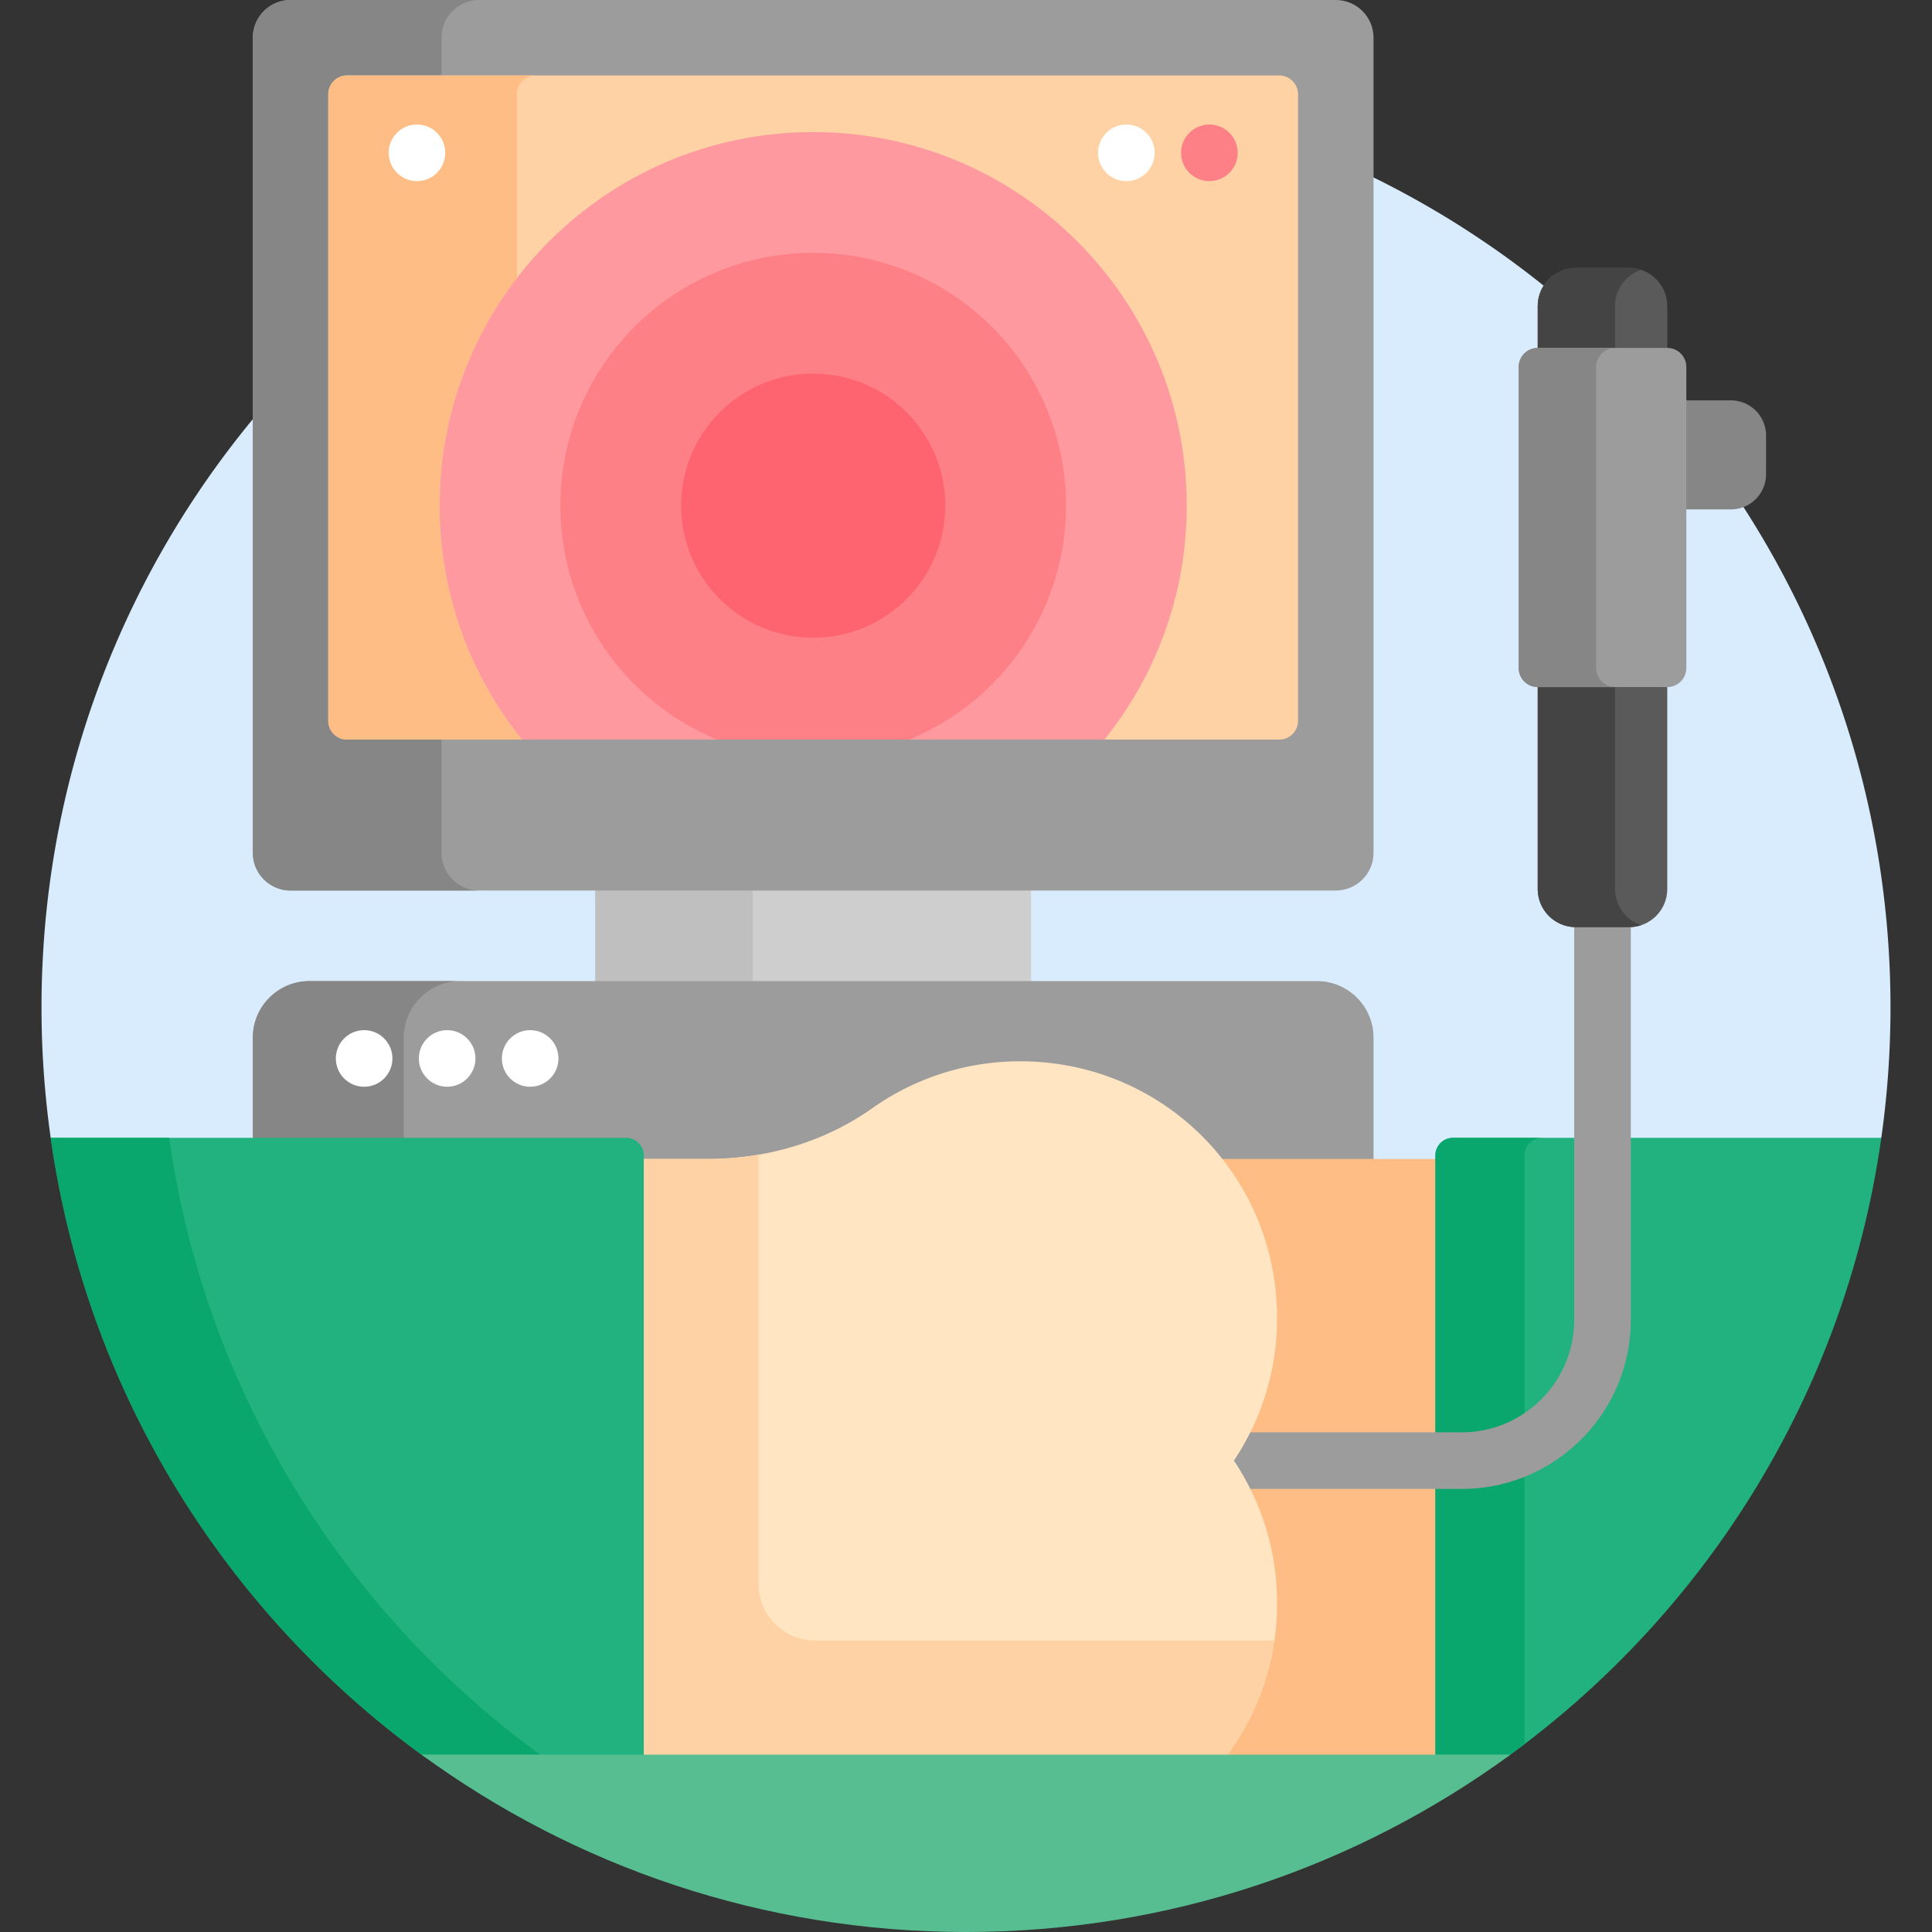 <svg xmlns="http://www.w3.org/2000/svg" version="1.1" xmlns:xlink="http://www.w3.org/1999/xlink" width="512" height="512" x="0" y="0" viewBox="0 0 512 512" style="enable-background:new 0 0 512 512" xml:space="preserve" class=""><rect x="0" y="0" width="512" height="512" fill="#333333" stroke="none"/><g><path fill="#d8ecfe" d="M256 22C120.69 22 11 131.69 11 267c0 11.725.842 23.251 2.435 34.536l2.463 1h150.049a3.666 3.666 0 0 1 3.662 3.662v1.932h18.088c16.213 0 31.44-4.708 44.037-13.614 11.185-7.908 24.354-12.146 38.085-12.257l.565-.002c20.785 0 40.016 9.292 52.761 25.491l.3.382h57.946v-1.932a3.666 3.666 0 0 1 3.662-3.662h111.049l2.463-1A246.93 246.93 0 0 0 501 267c0-135.31-109.69-245-245-245z" opacity="1" data-original="#d8ecfe"></path><path fill="#cecece" d="M157.75 235h115.5v26h-115.5z" opacity="1" data-original="#cecece"></path><path fill="#bfbfbf" d="M157.75 235h41.75v26h-41.75z" opacity="1" data-original="#bfbfbf"></path><path fill="#9c9c9c" d="M354 236H77c-5.523 0-10-4.477-10-10V10c0-5.523 4.477-10 10-10h277c5.523 0 10 4.477 10 10v216c0 5.523-4.477 10-10 10z" opacity="1" data-original="#9c9c9c"></path><path fill="#868686" d="M117 226v-30H92a5 5 0 0 1-5-5V25a5 5 0 0 1 5-5h25V10c0-5.523 4.477-10 10-10H77c-5.523 0-10 4.477-10 10v216c0 5.523 4.477 10 10 10h50c-5.523 0-10-4.477-10-10z" opacity="1" data-original="#868686"></path><path fill="#9c9c9c" d="M165.947 302.536a3.666 3.666 0 0 1 3.662 3.662v1.932h18.088c16.213 0 31.44-4.708 44.037-13.614 11.185-7.908 24.354-12.146 38.085-12.257l.565-.002c20.785 0 40.016 9.292 52.761 25.491l.3.382H364V275c0-8.284-6.716-15-15-15H82c-8.284 0-15 6.716-15 15v27.536z" opacity="1" data-original="#9c9c9c"></path><path fill="#868686" d="M107 302.536V275c0-8.284 6.716-15 15-15H82c-8.284 0-15 6.716-15 15v27.536z" opacity="1" data-original="#868686"></path><path fill="#fed2a4" d="M87 191V25a5 5 0 0 1 5-5h247a5 5 0 0 1 5 5v166a5 5 0 0 1-5 5H92a5 5 0 0 1-5-5z" opacity="1" data-original="#fed2a4"></path><path fill="#ffbd86" d="M137 73.681V25a5 5 0 0 1 5-5H92a5 5 0 0 0-5 5v166a5 5 0 0 0 5 5h46.323c-13.649-16.969-21.823-38.528-21.823-62 0-22.703 7.648-43.617 20.5-60.319z" opacity="1" data-original="#ffbd86" class=""></path><circle cx="96.5" cy="280.5" r="7.5" fill="#ffffff" opacity="1" data-original="#ffffff"></circle><circle cx="118.5" cy="280.5" r="7.5" fill="#ffffff" opacity="1" data-original="#ffffff"></circle><circle cx="140.5" cy="280.5" r="7.5" fill="#ffffff" opacity="1" data-original="#ffffff"></circle><path fill="#fe99a0" d="M215.5 35c-54.676 0-99 44.324-99 99 0 23.472 8.174 45.031 21.823 62h154.354c13.649-16.969 21.823-38.528 21.823-62 0-54.676-44.324-99-99-99z" opacity="1" data-original="#fe99a0"></path><path fill="#fd8087" d="M215.5 67c-37.003 0-67 29.997-67 67 0 28.008 17.192 51.99 41.593 62h50.814c24.401-10.01 41.593-33.992 41.593-62 0-37.003-29.997-67-67-67z" opacity="1" data-original="#fd8087"></path><circle cx="215.5" cy="134" r="35" fill="#fe646f" opacity="1" data-original="#fe646f"></circle><circle cx="110.5" cy="40.5" r="7.5" fill="#ffffff" opacity="1" data-original="#ffffff"></circle><circle cx="298.5" cy="40.5" r="7.5" fill="#ffffff" opacity="1" data-original="#ffffff"></circle><circle cx="320.5" cy="40.5" r="7.5" fill="#fd8087" opacity="1" data-original="#fd8087"></circle><path fill="#ffbd86" d="M337.381 346.599c.566 14.293-3.312 28.1-11.213 39.926l-.371.556.371.556c7.371 11.031 11.267 23.896 11.267 37.205 0 14.326-4.475 28.008-12.94 39.567L323.33 466h58.062V307.13h-58.794c8.743 10.829 14.189 24.468 14.783 39.469z" opacity="1" data-original="#ffbd86" class=""></path><path fill="#22b27f" d="M398.884 466c52.987-38.112 90.139-96.842 99.681-164.464H385.053a4.662 4.662 0 0 0-4.662 4.662V466z" opacity="1" data-original="#22b27f" class=""></path><path fill="#09a76d" d="M400.234 465c1.26-.92 2.525-1.834 3.766-2.777V306.198a4.662 4.662 0 0 1 4.662-4.662h-23.609a4.662 4.662 0 0 0-4.662 4.662V465z" opacity="1" data-original="#09a76d"></path><path fill="#9c9c9c" d="M431.748 244.701H417.61c-.146 0-.287-.015-.431-.022v105.107c0 16.429-13.366 29.795-29.794 29.795H330.23a67.471 67.471 0 0 1-4.063 6.944l-.371.556.371.556a67.099 67.099 0 0 1 4.052 6.944h57.165c24.7 0 44.794-20.095 44.794-44.795V244.679c-.143.007-.285.022-.43.022z" opacity="1" data-original="#9c9c9c"></path><path fill="#868686" d="M458.701 106.097h-12.805V135h12.805a9.324 9.324 0 0 0 9.324-9.324V115.42a9.324 9.324 0 0 0-9.324-9.323z" opacity="1" data-original="#868686"></path><path fill="#5a5a5a" d="M441.846 181.081h-34.334v54.521c0 5.577 4.521 10.098 10.098 10.098h14.138c5.577 0 10.098-4.521 10.098-10.098zM407.512 93.207h34.334V81.098c0-5.577-4.521-10.098-10.098-10.098H417.61c-5.577 0-10.098 4.521-10.098 10.098z" opacity="1" data-original="#5a5a5a"></path><path fill="#444444" d="M428 235.602v-53.521h-20.488v53.521c0 5.577 4.521 10.098 10.098 10.098h14.138c1.11 0 2.176-.186 3.175-.517-4.02-1.331-6.923-5.114-6.923-9.581zM428 81.098c0-4.467 2.903-8.249 6.923-9.581a10.074 10.074 0 0 0-3.175-.517H417.61c-5.577 0-10.098 4.521-10.098 10.098v11.108H428z" opacity="1" data-original="#444444"></path><path fill="#9c9c9c" d="M441.846 182.081h-34.334a5.049 5.049 0 0 1-5.049-5.049V97.256a5.049 5.049 0 0 1 5.049-5.049h34.334a5.049 5.049 0 0 1 5.049 5.049v79.777a5.049 5.049 0 0 1-5.049 5.048z" opacity="1" data-original="#9c9c9c"></path><path fill="#868686" d="M423 177.032V97.256a5.049 5.049 0 0 1 5.049-5.049h-20.537a5.049 5.049 0 0 0-5.049 5.049v79.777a5.049 5.049 0 0 0 5.049 5.049h20.537a5.05 5.05 0 0 1-5.049-5.05z" opacity="1" data-original="#868686"></path><path fill="#ffe5c2" d="M169.609 466h154.962c8.694-11.431 13.864-25.688 13.864-41.158 0-13.971-4.216-26.955-11.436-37.761 7.693-11.514 11.976-25.502 11.381-40.522-1.462-36.92-31.622-65.599-68.569-65.3a67.68 67.68 0 0 0-38.654 12.44c-12.663 8.953-27.951 13.43-43.46 13.43h-18.088z" opacity="1" data-original="#ffe5c2" class=""></path><path fill="#fed2a4" d="M201 419.743V306.001a79.322 79.322 0 0 1-13.303 1.13h-18.088V466h154.962a67.748 67.748 0 0 0 13.133-31.257H216c-8.284 0-15-6.716-15-15z" opacity="1" data-original="#fed2a4"></path><path fill="#22b27f" d="M113.08 466h57.528V306.198a4.662 4.662 0 0 0-4.662-4.662H13.435C22.975 369.148 60.108 427.888 113.08 466z" opacity="1" data-original="#22b27f" class=""></path><path fill="#09a76d" d="M143.144 465c-52.256-38.134-88.858-96.426-98.318-163.464H13.435C22.893 368.562 59.471 426.864 111.711 465z" opacity="1" data-original="#09a76d"></path><path fill="#57be92" d="M111.706 465c40.476 29.548 90.343 47 144.294 47s103.818-17.452 144.294-47z" opacity="1" data-original="#57be92"></path></g></svg>